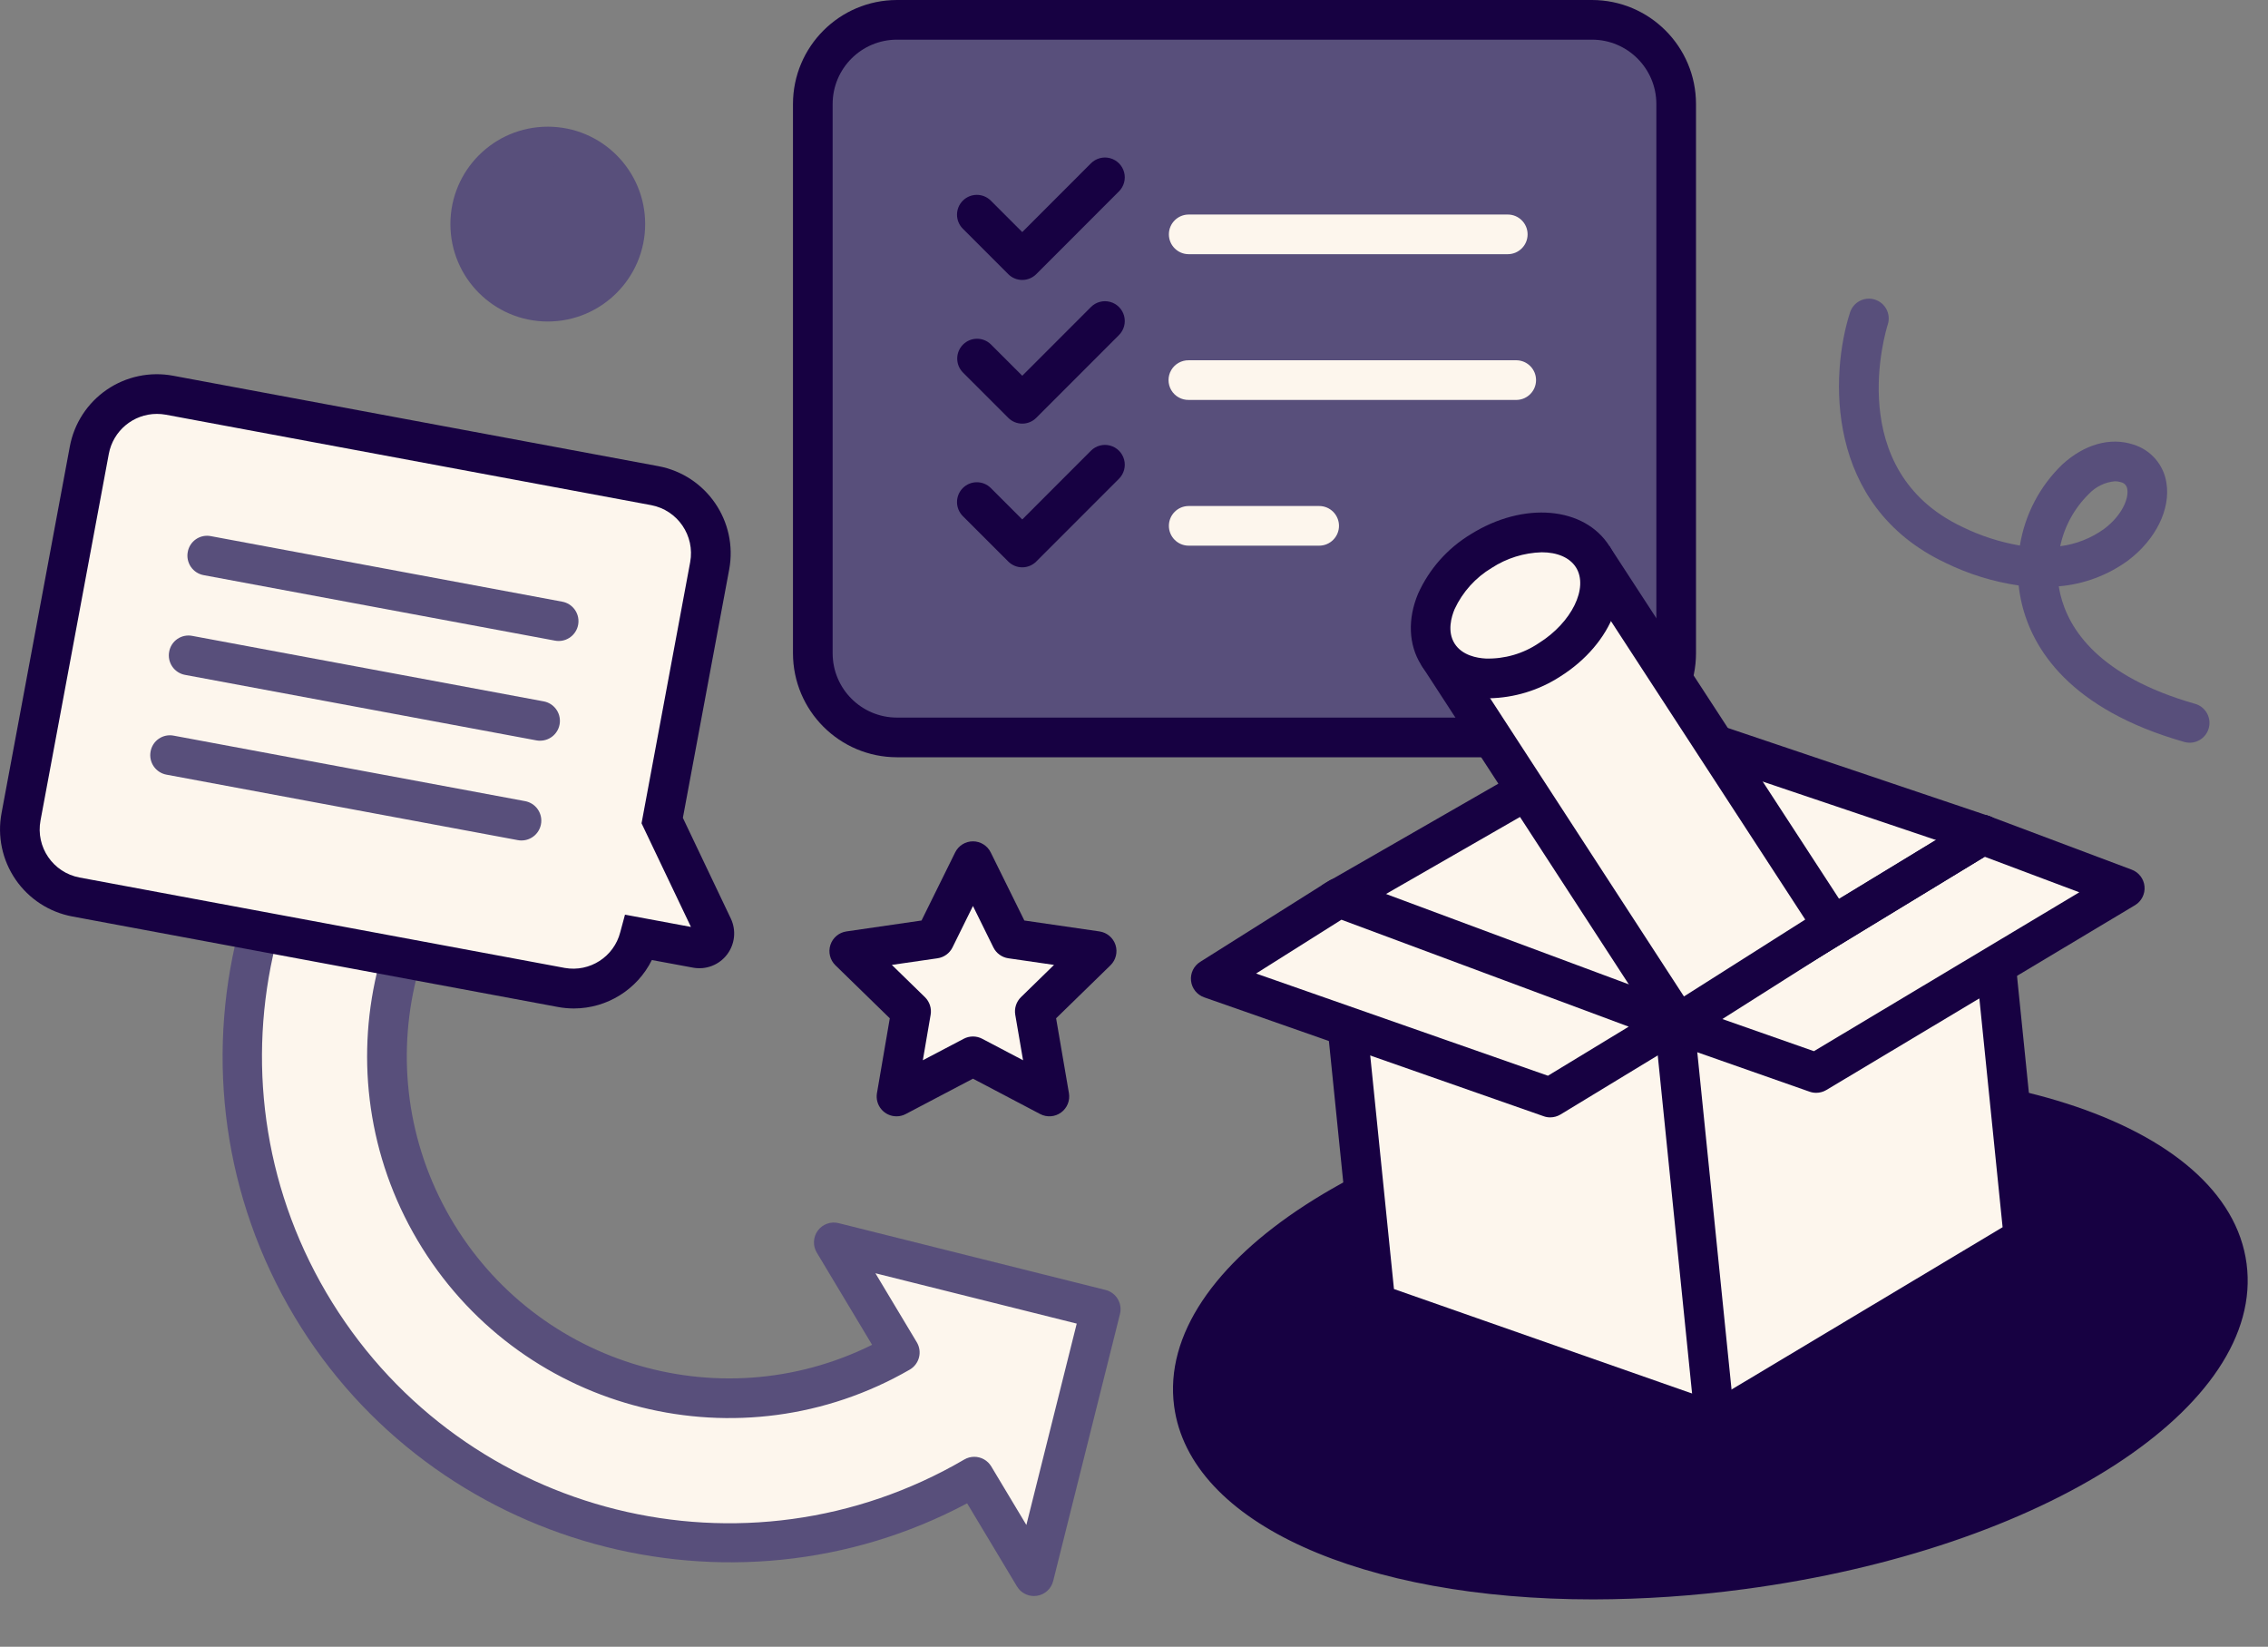 <?xml version="1.0" encoding="UTF-8"?>
<svg width="197px" height="143px" viewBox="0 0 197 143" version="1.1" xmlns="http://www.w3.org/2000/svg" xmlns:xlink="http://www.w3.org/1999/xlink">
    <rect x="0" y="0" width="197" height="143" fill="#808080" stroke="none"/>
    <title>Asset 21</title>
    <g id="desktop" stroke="none" stroke-width="1" fill="none" fill-rule="evenodd">
        <g id="דף-הבית-1280-" transform="translate(-62, -941)" fill-rule="nonzero">
            <g id="Group-13" transform="translate(17, 923)">
                <g id="Asset-21" transform="translate(45, 18)">
                    <g id="Group" transform="translate(19.294, 53.471)">
                        <path d="M70.518,83.404 L76.318,60.216 L53.13,54.414 L58.863,63.975 C44.735,72.121 26.682,67.354 18.417,53.295 C10.152,39.237 14.767,21.144 28.755,12.76 L22.289,1.977 C2.502,14.001 -3.934,39.704 7.853,59.633 C19.639,79.562 45.262,86.305 65.331,74.758 L70.518,83.404 Z" id="Path" fill="#FDF6ED"></path>
                        <path d="M70.518,85.125 C69.912,85.125 69.352,84.807 69.041,84.288 L64.712,77.074 C44.222,87.988 18.33,80.944 6.298,60.883 C-6.175,40.034 0.582,13.023 21.402,0.502 C21.794,0.266 22.263,0.195 22.707,0.306 C23.151,0.417 23.531,0.701 23.765,1.094 L30.232,11.877 C30.467,12.268 30.537,12.737 30.427,13.179 C30.316,13.622 30.034,14.003 29.642,14.238 C16.759,21.96 12.27,38.476 19.472,51.658 C26.675,64.839 43,69.983 56.457,63.311 L51.652,55.3 C51.293,54.702 51.33,53.948 51.745,53.388 C52.16,52.828 52.872,52.574 53.547,52.744 L76.737,58.546 C77.658,58.778 78.218,59.712 77.988,60.634 L72.186,83.82 C72.018,84.496 71.459,85.003 70.771,85.105 C70.687,85.118 70.602,85.125 70.518,85.125 Z M65.33,73.035 C65.935,73.034 66.497,73.352 66.808,73.872 L69.857,78.954 L74.231,61.468 L56.745,57.096 L60.34,63.089 C60.578,63.485 60.647,63.96 60.531,64.407 C60.414,64.855 60.123,65.237 59.723,65.467 C45.066,73.918 26.349,69.25 17.379,54.905 C8.408,40.56 12.403,21.689 26.417,12.21 L21.719,4.374 C3.368,16.457 -2.024,40.957 9.56,59.627 C21.145,78.298 45.491,84.347 64.466,73.27 C64.728,73.115 65.026,73.034 65.33,73.035 L65.33,73.035 Z" id="Shape" fill="#584F7B"></path>
                    </g>
                    <g id="Group" transform="translate(100.879, 89.302)" fill="#170142">
                        <ellipse id="Oval" transform="translate(47.669, 26.547) rotate(-7.587) translate(-47.669, -26.547) " cx="47.669" cy="26.547" rx="45.253" ry="20.546"></ellipse>
                        <path d="M37.513,49.587 C17.562,49.587 2.466,43.042 1.106,32.807 C-0.539,20.43 18.63,8.01 44.747,4.536 C70.857,1.078 92.612,8.047 94.26,20.424 L94.26,20.427 C95.904,32.804 76.733,45.225 50.616,48.699 C46.273,49.281 41.896,49.577 37.513,49.587 L37.513,49.587 Z M57.55,7.122 C53.421,7.126 49.296,7.404 45.203,7.953 C21.806,11.064 3.177,22.24 4.52,32.357 C5.864,42.473 26.762,48.398 50.164,45.282 C73.566,42.166 92.191,30.995 90.846,20.878 C89.743,12.594 75.521,7.122 57.55,7.122 Z" id="Shape"></path>
                    </g>
                    <g id="Group" transform="translate(68.355, 0)">
                        <g>
                            <rect id="Rectangle" fill="#584F7B" x="2.245" y="1.722" width="74.994" height="62.315" rx="7.308"></rect>
                            <path d="M69.931,65.759 L9.554,65.759 C4.569,65.753 0.529,61.713 0.523,56.728 L0.523,9.031 C0.529,4.045 4.569,0.005 9.554,-1.00369713e-15 L69.931,-1.00369713e-15 C74.916,0.006 78.956,4.046 78.961,9.031 L78.961,56.728 C78.956,61.713 74.916,65.753 69.931,65.759 Z M9.554,3.444 C6.47,3.448 3.972,5.947 3.969,9.031 L3.969,56.728 C3.972,59.812 6.471,62.311 9.555,62.314 L69.931,62.314 C73.015,62.311 75.514,59.812 75.517,56.728 L75.517,9.031 C75.514,5.947 73.015,3.448 69.931,3.444 L9.554,3.444 Z" id="Shape" fill="#170142"></path>
                        </g>
                        <path d="M20.439,24.31 C19.982,24.31 19.544,24.129 19.222,23.806 L15.276,19.86 C14.604,19.188 14.604,18.098 15.276,17.426 C15.949,16.753 17.039,16.753 17.711,17.426 L20.439,20.153 L26.405,14.183 C26.84,13.748 27.474,13.578 28.068,13.737 C28.662,13.897 29.126,14.361 29.285,14.955 C29.445,15.549 29.275,16.183 28.84,16.618 L21.656,23.805 C21.334,24.128 20.896,24.31 20.439,24.31 L20.439,24.31 Z" id="Path" fill="#170142"></path>
                        <path d="M20.439,36.787 C19.982,36.787 19.544,36.606 19.222,36.283 L15.276,32.338 C14.621,31.663 14.629,30.587 15.294,29.921 C15.959,29.256 17.036,29.247 17.711,29.903 L20.439,32.63 L26.405,26.661 C26.84,26.226 27.474,26.056 28.068,26.215 C28.662,26.374 29.126,26.838 29.285,27.432 C29.445,28.027 29.275,28.661 28.84,29.096 L21.656,36.283 C21.334,36.606 20.895,36.787 20.439,36.787 Z" id="Path" fill="#170142"></path>
                        <path d="M20.439,49.265 C19.982,49.265 19.544,49.083 19.222,48.76 L15.276,44.817 C14.604,44.144 14.604,43.054 15.276,42.382 C15.949,41.709 17.039,41.709 17.711,42.382 L20.439,45.109 L26.405,39.139 C26.84,38.704 27.474,38.534 28.068,38.693 C28.662,38.852 29.126,39.316 29.285,39.911 C29.445,40.505 29.275,41.139 28.84,41.574 L21.656,48.76 C21.334,49.084 20.896,49.265 20.439,49.265 Z" id="Path" fill="#170142"></path>
                        <path d="M62.611,22.073 L34.897,22.073 C33.946,22.073 33.175,21.302 33.175,20.351 C33.175,19.4 33.946,18.629 34.897,18.629 L62.611,18.629 C63.562,18.629 64.333,19.4 64.333,20.351 C64.333,21.302 63.562,22.073 62.611,22.073 Z" id="Path" fill="#FDF6ED"></path>
                        <path d="M63.376,34.729 L34.897,34.729 C34.275,34.74 33.695,34.414 33.38,33.877 C33.066,33.34 33.066,32.674 33.38,32.137 C33.695,31.6 34.275,31.274 34.897,31.285 L63.376,31.285 C64.315,31.302 65.067,32.068 65.067,33.007 C65.067,33.946 64.315,34.712 63.376,34.729 L63.376,34.729 Z" id="Path" fill="#FDF6ED"></path>
                        <path d="M46.228,47.385 L34.897,47.385 C33.946,47.385 33.175,46.614 33.175,45.663 C33.175,44.712 33.946,43.941 34.897,43.941 L46.228,43.941 C47.179,43.941 47.95,44.712 47.95,45.663 C47.95,46.614 47.179,47.385 46.228,47.385 L46.228,47.385 Z" id="Path" fill="#FDF6ED"></path>
                    </g>
                    <g id="Group" transform="translate(103.084, 43.549)">
                        <g transform="translate(11.025, 19.294)" id="Path">
                            <polyline fill="#FDF6ED" points="35.455 2.01 58.107 9.649 61.662 44.639 34.854 60.684 5.368 50.358 1.813 15.367 17.077 6.6"></polyline>
                            <path d="M34.854,62.405 C34.66,62.405 34.468,62.372 34.286,62.308 L4.8,51.983 C4.169,51.763 3.723,51.198 3.655,50.534 L0.1,15.542 C0.032,14.866 0.367,14.213 0.955,13.874 L16.219,5.106 C17.044,4.632 18.097,4.917 18.571,5.741 C19.044,6.566 18.76,7.619 17.935,8.092 L3.639,16.306 L6.971,49.094 L34.662,58.796 L59.838,43.726 L56.506,10.931 L34.904,3.645 C34.003,3.341 33.52,2.364 33.824,1.463 C34.129,0.562 35.106,0.079 36.007,0.383 L58.663,8.021 C59.303,8.236 59.758,8.806 59.827,9.478 L63.382,44.465 C63.451,45.131 63.128,45.775 62.555,46.119 L35.746,62.165 C35.476,62.325 35.167,62.408 34.854,62.405 Z" fill="#170142"></path>
                        </g>
                        <g transform="translate(11.025, 27.011)" id="Path">
                            <polyline fill="#FDF6ED" points="58.133 2.185 31.325 18.23 1.839 7.903"></polyline>
                            <path d="M31.326,19.952 C31.132,19.951 30.94,19.918 30.758,19.854 L1.268,9.529 C0.371,9.216 -0.102,8.234 0.212,7.337 C0.526,6.439 1.507,5.967 2.405,6.28 L31.132,16.336 L57.246,0.707 C57.774,0.379 58.438,0.36 58.983,0.66 C59.528,0.959 59.87,1.529 59.877,2.151 C59.883,2.772 59.554,3.35 59.015,3.66 L32.208,19.707 C31.941,19.866 31.637,19.951 31.326,19.952 L31.326,19.952 Z" fill="#170142"></path>
                        </g>
                        <g transform="translate(40.241, 42.998)" id="Path">
                            <line x1="2.109" y1="2.244" x2="5.638" y2="36.981" fill="#FDF6ED"></line>
                            <path d="M5.636,38.702 C4.754,38.7 4.015,38.032 3.924,37.154 L0.396,2.419 C0.314,1.481 1,0.651 1.937,0.555 C2.874,0.459 3.714,1.134 3.823,2.069 L7.351,36.805 C7.398,37.259 7.261,37.714 6.972,38.068 C6.683,38.422 6.265,38.646 5.811,38.691 C5.753,38.698 5.694,38.702 5.636,38.702 Z" fill="#170142"></path>
                        </g>
                        <g transform="translate(13.781, 27.011)">
                            <polyline id="Path" fill="#FDF6ED" points="1.832 8.905 40.885 22.615 67.693 6.569 55.351 1.931 28.569 18.23"></polyline>
                            <path d="M40.886,24.338 C40.692,24.337 40.499,24.304 40.316,24.24 L1.261,10.529 C0.681,10.325 0.253,9.827 0.14,9.223 C0.026,8.618 0.243,7.999 0.71,7.598 C1.176,7.197 1.821,7.076 2.402,7.28 L28.307,16.375 L54.456,0.464 C54.907,0.186 55.462,0.134 55.956,0.323 L68.3,4.961 C68.918,5.193 69.349,5.759 69.409,6.417 C69.468,7.075 69.146,7.709 68.579,8.048 L41.772,24.095 C41.504,24.254 41.198,24.338 40.886,24.338 L40.886,24.338 Z M32.507,17.85 L40.693,20.722 L63.745,6.926 L55.529,3.839 L32.507,17.85 Z" id="Shape" fill="#170142"></path>
                        </g>
                        <g transform="translate(0, 27.011)">
                            <polyline id="Path" fill="#FDF6ED" points="69.132 1.931 31.57 24.748 2.083 14.422 13.239 7.396 42.35 18.23"></polyline>
                            <path d="M31.57,26.47 C31.376,26.471 31.183,26.438 31.001,26.372 L1.514,16.047 C0.89,15.83 0.445,15.274 0.37,14.617 C0.296,13.96 0.604,13.318 1.164,12.967 L12.32,5.941 C12.775,5.657 13.335,5.599 13.839,5.783 L42.139,16.311 L68.238,0.457 C69.051,-0.037 70.111,0.222 70.605,1.035 C71.099,1.849 70.84,2.909 70.027,3.403 L43.488,19.523 C43.336,19.654 43.163,19.759 42.977,19.833 L32.464,26.22 C32.194,26.383 31.885,26.469 31.57,26.47 Z M6.021,13.979 L31.372,22.854 L38.387,18.593 L13.435,9.307 L6.021,13.979 Z" id="Shape" fill="#170142"></path>
                        </g>
                        <g transform="translate(18.742, 0)">
                            <g transform="translate(1.103, 3.859)" id="Path">
                                <polyline fill="#FDF6ED" points="15.422 0.954 36.27 32.964 22.824 41.486 1.957 9.391"></polyline>
                                <polygon fill="#170142" points="22.307 43.851 0.513 10.329 3.402 8.453 23.34 39.122 33.875 32.443 13.98 1.891 16.865 0.014 38.665 33.486"></polygon>
                            </g>
                            <g>
                                <ellipse id="Oval" fill="#FDF6ED" transform="translate(9.743, 9.008) rotate(-32.084) translate(-9.743, -9.008) " cx="9.743" cy="9.008" rx="7.942" ry="5.575"></ellipse>
                                <path d="M7.525,17.089 C7.36,17.089 7.197,17.085 7.036,17.078 C4.665,16.954 2.681,15.891 1.601,14.166 C0.521,12.441 0.429,10.194 1.35,8.004 C2.314,5.862 3.907,4.063 5.918,2.848 C10.51,-0.03 15.812,0.427 17.985,3.896 L17.985,3.896 C20.154,7.369 18.261,12.338 13.668,15.216 C11.834,16.398 9.707,17.047 7.525,17.089 L7.525,17.089 Z M12.094,4.41 C10.547,4.454 9.043,4.923 7.746,5.766 C6.339,6.609 5.217,7.854 4.525,9.341 C4.242,10.01 3.864,11.291 4.52,12.334 C5.177,13.377 6.489,13.599 7.216,13.636 C8.859,13.686 10.476,13.217 11.839,12.297 C14.696,10.508 16.174,7.494 15.066,5.725 C14.514,4.851 13.412,4.41 12.094,4.41 L12.094,4.41 Z" id="Shape" fill="#170142"></path>
                            </g>
                        </g>
                    </g>
                    <g id="Group" transform="translate(0, 31.973)">
                        <g>
                            <path d="M14.718,2.347 L56.869,10.198 C58.425,10.488 59.802,11.384 60.698,12.689 C61.593,13.995 61.933,15.602 61.643,17.158 L57.521,39.283 L61.925,48.522 C62.136,48.964 62.081,49.487 61.782,49.875 C61.484,50.264 60.992,50.452 60.511,50.362 L55.535,49.436 C54.757,52.434 51.799,54.325 48.751,53.773 L6.598,45.922 C5.042,45.632 3.665,44.736 2.77,43.431 C1.875,42.125 1.535,40.518 1.825,38.962 L7.757,7.12 C8.047,5.564 8.943,4.187 10.249,3.292 C11.554,2.396 13.162,2.056 14.718,2.347 Z" id="Path" fill="#FDF6ED"></path>
                            <path d="M49.852,55.6 C49.377,55.6 48.902,55.555 48.435,55.466 L6.284,47.612 C4.279,47.239 2.505,46.085 1.351,44.403 C0.197,42.722 -0.242,40.651 0.132,38.646 L6.064,6.806 C6.436,4.8 7.59,3.025 9.272,1.871 C10.954,0.718 13.026,0.28 15.031,0.654 L15.031,0.654 L57.184,8.507 C61.357,9.29 64.11,13.302 63.339,17.477 L59.315,39.049 L63.476,47.784 C63.966,48.811 63.838,50.025 63.144,50.927 C62.451,51.829 61.31,52.265 60.192,52.055 L56.621,51.394 C55.344,53.965 52.723,55.594 49.852,55.6 L49.852,55.6 Z M13.624,3.969 C11.579,3.973 9.826,5.432 9.451,7.442 L3.519,39.278 C3.089,41.582 4.608,43.799 6.912,44.229 L49.067,52.082 C51.231,52.46 53.322,51.114 53.873,48.988 L54.287,47.454 L60.016,48.52 L55.725,39.52 L59.949,16.845 C60.375,14.54 58.857,12.325 56.554,11.891 L14.4,4.038 L14.4,4.038 C14.144,3.992 13.884,3.969 13.624,3.969 Z" id="Shape" fill="#170142"></path>
                        </g>
                        <path d="M48.527,23.689 C48.421,23.689 48.314,23.679 48.21,23.659 L17.686,17.971 C17.237,17.887 16.84,17.629 16.581,17.253 C16.323,16.876 16.224,16.412 16.308,15.963 C16.386,15.511 16.644,15.109 17.022,14.85 C17.401,14.59 17.868,14.495 18.318,14.585 L48.841,20.276 C49.715,20.439 50.321,21.241 50.239,22.126 C50.158,23.011 49.415,23.689 48.526,23.689 L48.527,23.689 Z" id="Path" fill="#584F7B"></path>
                        <path d="M46.911,32.35 C46.805,32.349 46.698,32.339 46.593,32.32 L16.072,26.632 C15.623,26.549 15.225,26.291 14.966,25.914 C14.708,25.537 14.61,25.073 14.694,24.624 C14.772,24.172 15.029,23.771 15.408,23.512 C15.786,23.252 16.253,23.157 16.703,23.246 L47.226,28.933 C48.101,29.095 48.709,29.897 48.627,30.784 C48.546,31.67 47.802,32.348 46.912,32.347 L46.911,32.35 Z" id="Path" fill="#584F7B"></path>
                        <path d="M45.298,41.013 C45.192,41.013 45.086,41.003 44.981,40.983 L14.458,35.296 C14.009,35.213 13.611,34.954 13.352,34.578 C13.094,34.201 12.996,33.737 13.08,33.288 C13.158,32.836 13.416,32.435 13.794,32.176 C14.173,31.917 14.639,31.821 15.089,31.91 L45.613,37.597 C46.487,37.761 47.093,38.562 47.011,39.448 C46.929,40.333 46.187,41.011 45.298,41.011 L45.298,41.013 Z" id="Path" fill="#584F7B"></path>
                    </g>
                    <path d="M190.196,64.496 C190.036,64.497 189.876,64.474 189.722,64.429 C179.738,61.583 176.538,56.317 175.61,52.402 C175.489,51.888 175.399,51.366 175.343,50.841 C173.131,50.519 170.982,49.854 168.975,48.871 C158.474,43.906 158.967,32.478 160.696,27.13 C160.987,26.225 161.956,25.727 162.861,26.018 C163.766,26.309 164.264,27.278 163.973,28.183 C163.808,28.701 160.074,40.853 170.448,45.756 C172.029,46.532 173.713,47.076 175.449,47.374 C175.881,44.694 177.171,42.226 179.125,40.341 C181.049,38.577 183.298,37.946 185.299,38.602 C186.817,39.063 187.936,40.354 188.176,41.922 C188.556,44.209 187.251,46.856 184.853,48.665 C183.089,49.955 181.005,50.733 178.828,50.915 C178.864,51.144 178.91,51.376 178.964,51.611 C179.68,54.628 182.288,58.728 190.668,61.119 C191.493,61.355 192.019,62.162 191.9,63.012 C191.782,63.862 191.055,64.495 190.197,64.496 L190.196,64.496 Z M183.702,41.792 C182.846,41.87 182.047,42.256 181.455,42.878 C180.189,44.116 179.318,45.7 178.951,47.432 C180.334,47.257 181.65,46.737 182.779,45.919 C184.277,44.789 184.919,43.335 184.778,42.485 C184.746,42.181 184.521,41.933 184.221,41.872 C184.053,41.818 183.878,41.791 183.702,41.792 Z" id="Shape" fill="#584F7B"></path>
                    <g id="Group" transform="translate(38.587, 10.474)" fill="#584F7B">
                        <circle id="Oval" cx="8.995" cy="8.986" r="6.737"></circle>
                        <path d="M8.995,17.445 C4.323,17.445 0.536,13.658 0.535,8.986 C0.535,4.315 4.322,0.527 8.994,0.527 C13.665,0.527 17.453,4.314 17.453,8.985 C17.449,13.655 13.664,17.44 8.995,17.445 L8.995,17.445 Z M8.995,3.971 C6.224,3.971 3.978,6.217 3.978,8.988 C3.978,11.758 6.224,14.004 8.995,14.004 C11.765,14.004 14.011,11.758 14.011,8.988 C14.01,6.217 11.765,3.972 8.995,3.969 L8.995,3.971 Z" id="Shape"></path>
                    </g>
                    <g id="Group" transform="translate(71.662, 72.765)">
                        <polygon id="Path" fill="#FDF6ED" points="12.847 2.017 16.167 8.744 23.591 9.822 18.219 15.058 19.487 22.452 12.847 18.961 6.208 22.452 7.476 15.058 2.104 9.822 9.528 8.744"></polygon>
                        <path d="M6.208,24.174 C5.7,24.174 5.218,23.95 4.891,23.561 C4.564,23.173 4.425,22.66 4.511,22.16 L5.626,15.662 L0.902,11.058 C0.433,10.599 0.264,9.915 0.467,9.291 C0.669,8.668 1.208,8.213 1.857,8.118 L8.383,7.17 L11.305,1.254 C11.596,0.667 12.194,0.295 12.849,0.295 L12.849,0.295 C13.503,0.295 14.101,0.667 14.392,1.254 L17.314,7.17 L23.84,8.118 C24.489,8.213 25.028,8.668 25.231,9.291 C25.433,9.915 25.265,10.599 24.795,11.058 L20.072,15.662 L21.186,22.16 C21.297,22.806 21.032,23.459 20.501,23.844 C19.971,24.23 19.268,24.281 18.687,23.976 L12.85,20.905 L7.01,23.976 C6.763,24.107 6.487,24.175 6.208,24.174 Z M5.804,11.025 L8.678,13.826 C9.084,14.223 9.27,14.794 9.174,15.353 L8.496,19.305 L12.049,17.439 C12.551,17.176 13.15,17.176 13.652,17.439 L17.202,19.305 L16.524,15.353 C16.429,14.794 16.614,14.223 17.02,13.826 L19.891,11.025 L15.922,10.45 C15.361,10.368 14.877,10.016 14.625,9.508 L12.849,5.909 L11.072,9.508 C10.82,10.016 10.336,10.368 9.775,10.45 L5.804,11.025 Z" id="Shape" fill="#170142"></path>
                    </g>
                </g>
            </g>
        </g>
    </g>
</svg>
